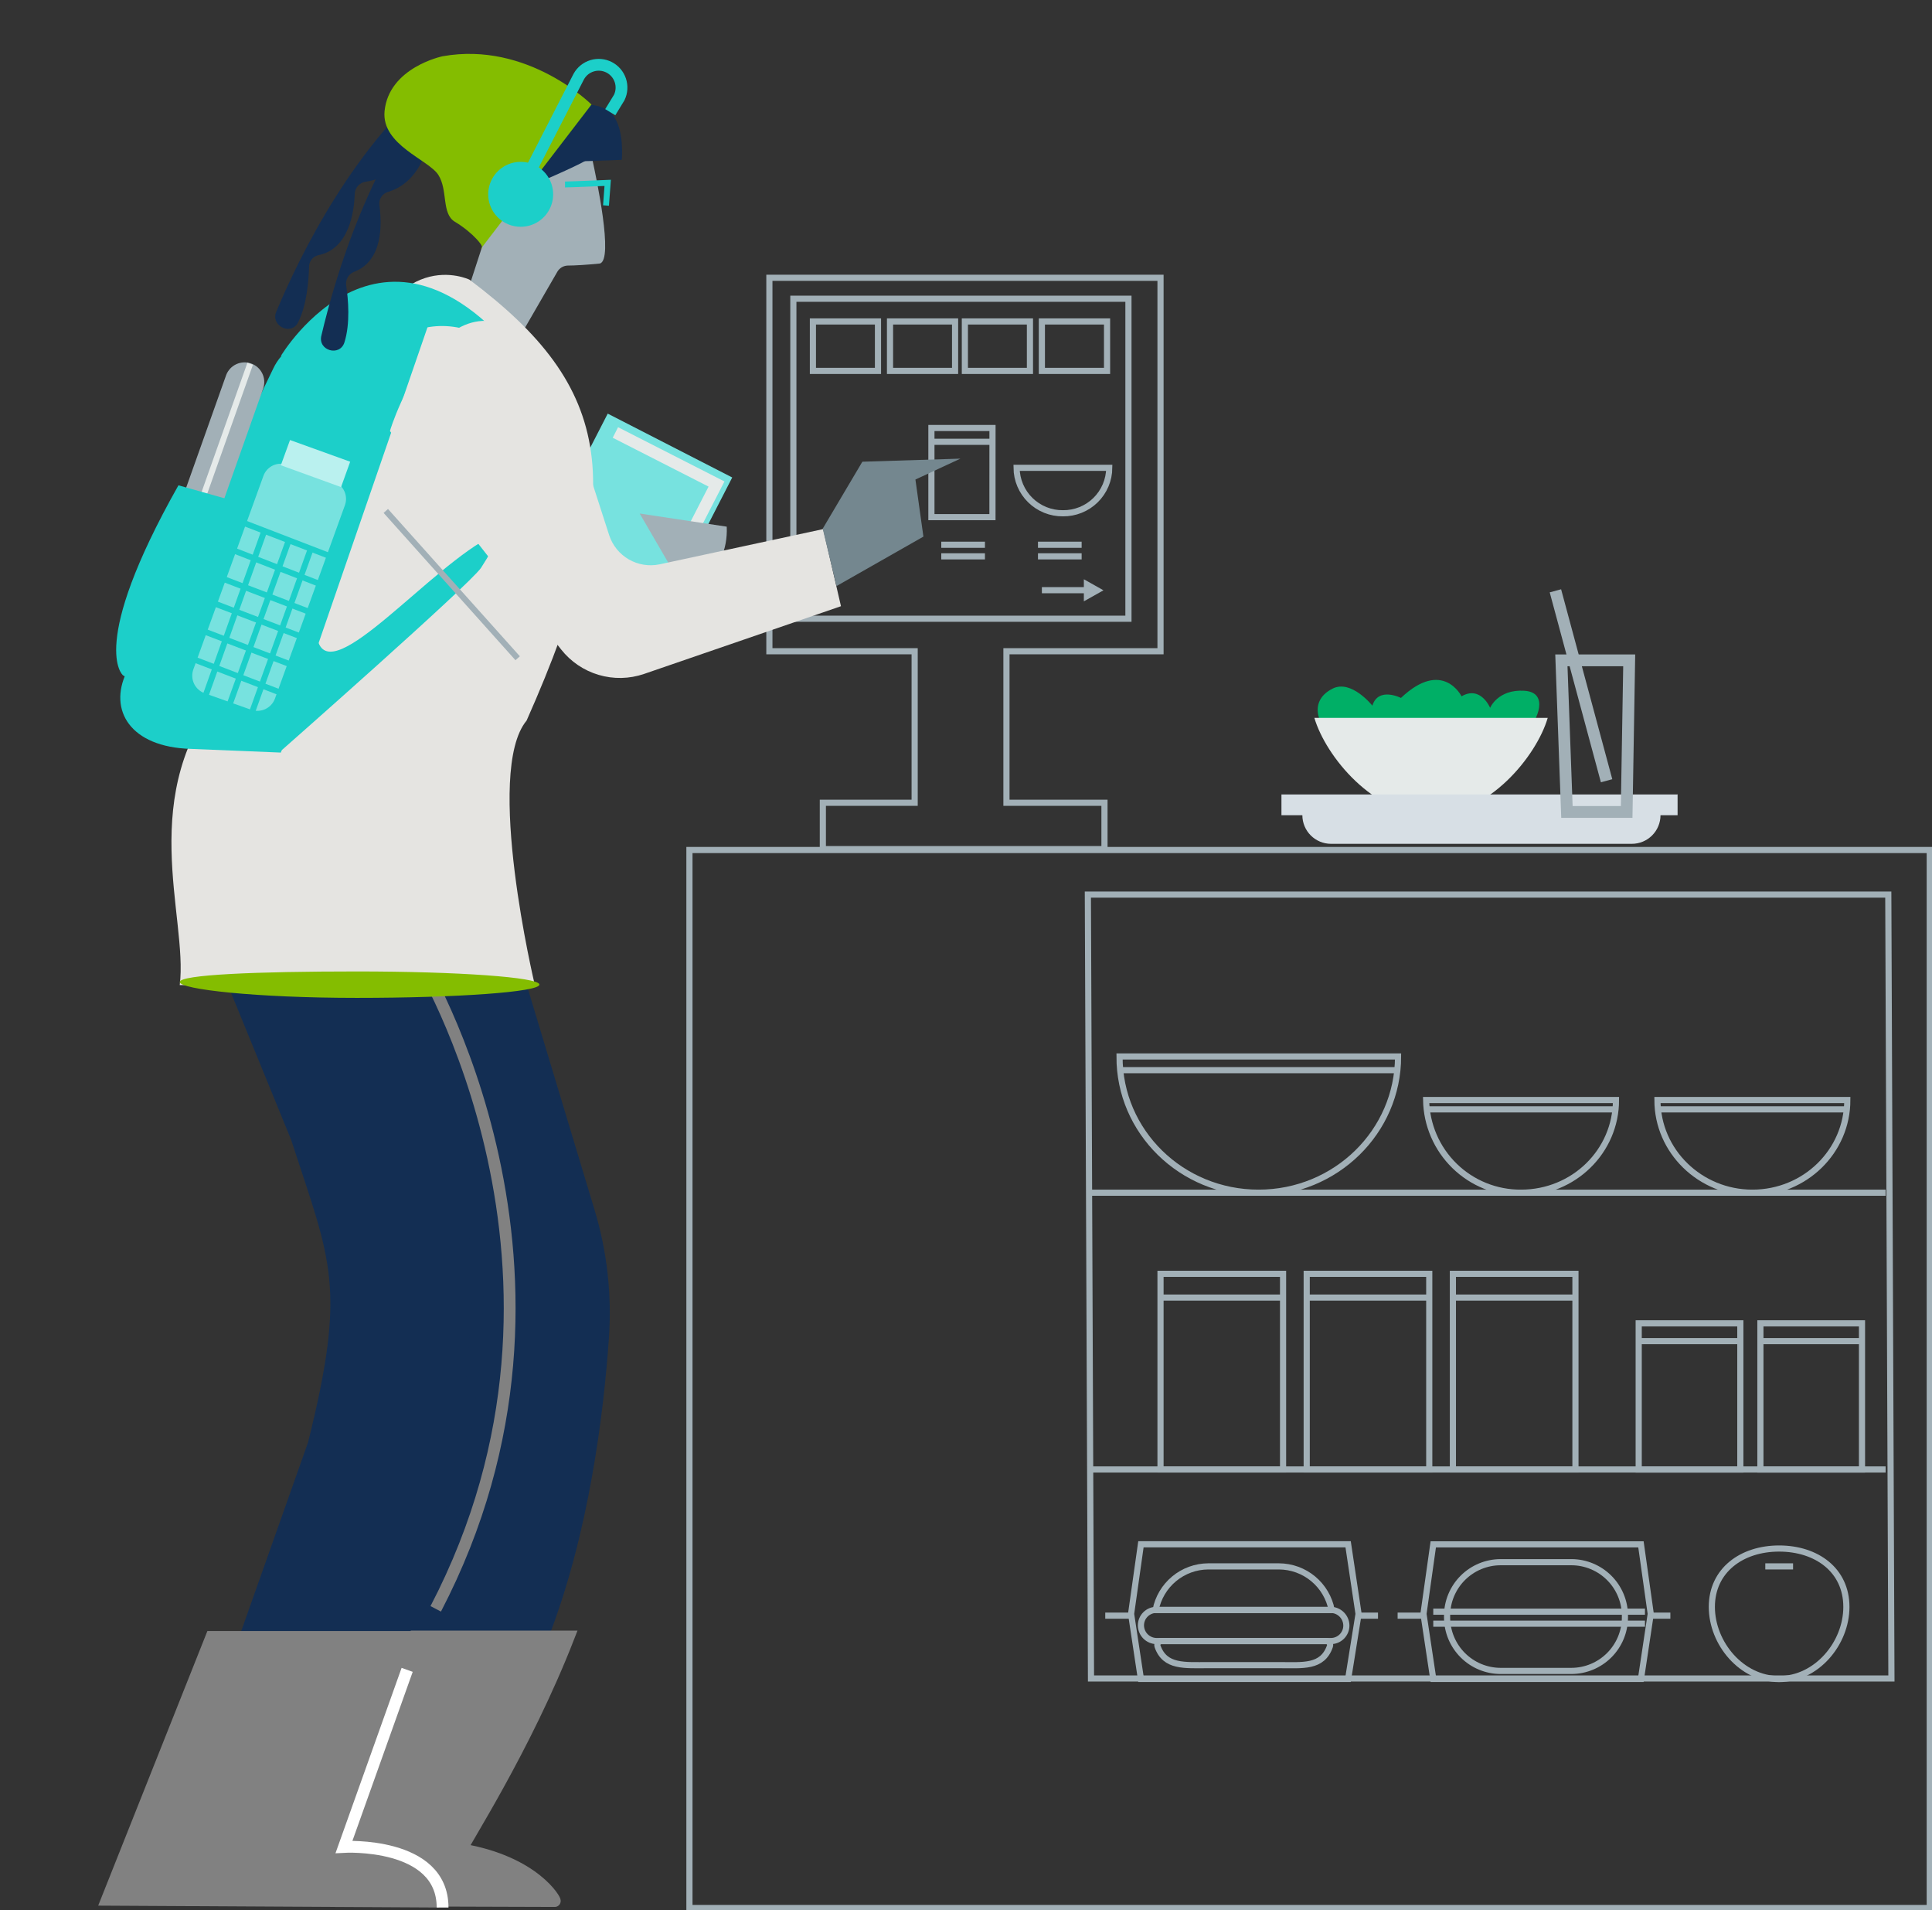 <svg width="349" height="345" viewBox="0 0 349 345" fill="none" xmlns="http://www.w3.org/2000/svg">
<rect x="0" y="0" width="349" height="345" fill="#333333" stroke="none"/>
<g clip-path="url(#clip0_627_10033)">
<path d="M132.271 86.234L109.781 74.702L92.6 108.146L115.096 119.704L132.271 86.234Z" fill="#77E2DF"/>
<path d="M111.165 78.107L129.431 87.417L113.32 118.786" stroke="#E5EAE9" stroke-width="2.131" stroke-miterlimit="10"/>
<path d="M106.535 27.785C106.769 28.077 106.929 28.422 107.001 28.789C107.666 31.875 110.932 47.057 108.331 47.596C106.169 47.815 103.861 47.962 102.551 47.962C102.177 47.973 101.812 48.078 101.49 48.266C101.167 48.454 100.896 48.72 100.702 49.039L94.376 59.985C94.071 60.497 93.576 60.868 92.998 61.015C92.421 61.162 91.808 61.074 91.296 60.77L84.897 56.68C84.481 56.419 84.165 56.026 83.998 55.565C83.83 55.104 83.821 54.6 83.972 54.133L90.138 35.18C90.194 34.94 90.298 34.714 90.444 34.516C90.591 34.318 90.776 34.152 90.99 34.029C92.972 32.633 98.679 19 106.535 27.785Z" fill="#A2B0B7"/>
<path d="M83.341 93.968C85.9 93.966 88.402 93.207 90.529 91.784C92.657 90.361 94.315 88.34 95.294 85.976C96.273 83.611 96.529 81.01 96.029 78.5C95.529 75.99 94.297 73.685 92.487 71.876C90.677 70.066 88.371 68.834 85.861 68.334C83.35 67.835 80.748 68.09 78.383 69.069C76.018 70.048 73.996 71.705 72.574 73.832C71.151 75.96 70.391 78.461 70.389 81.02C70.389 84.454 71.754 87.747 74.183 90.175C76.611 92.604 79.906 93.968 83.341 93.968Z" fill="#E5E4E1"/>
<path d="M106.921 28.191C107.001 29.195 85.961 37.66 85.416 37.98C84.185 38.837 80.713 33.817 80.487 25.663C80.407 22.16 79.961 18.674 79.156 15.262C79.086 14.956 79.081 14.638 79.142 14.33C79.203 14.022 79.328 13.73 79.509 13.473C79.691 13.216 79.924 13.001 80.195 12.84C80.465 12.68 80.766 12.579 81.079 12.543C87.883 12.07 105.152 12.23 106.921 28.191Z" fill="#132E53"/>
<path d="M94.589 39.27C95.337 39.271 96.069 39.05 96.692 38.636C97.315 38.222 97.801 37.632 98.089 36.941C98.377 36.251 98.453 35.491 98.309 34.757C98.165 34.022 97.806 33.347 97.278 32.817C96.751 32.287 96.078 31.925 95.344 31.777C94.611 31.629 93.85 31.701 93.157 31.985C92.465 32.27 91.873 32.752 91.455 33.373C91.037 33.994 90.813 34.724 90.81 35.472C90.808 35.97 90.903 36.464 91.092 36.924C91.281 37.385 91.559 37.803 91.91 38.156C92.261 38.509 92.678 38.789 93.138 38.98C93.598 39.171 94.091 39.27 94.589 39.27Z" fill="#A2B0B7"/>
<path d="M98.134 18.461C101.374 19.386 108.079 17.603 110.626 20.689C112.861 23.349 112.316 28.862 112.316 28.862C112.316 28.862 100.835 29.401 100.835 29.008C100.835 28.25 100.835 24.626 100.908 22.232C100.908 20.835 96.751 18.069 98.134 18.461Z" fill="#132E53"/>
<path d="M74.933 295.629H97.981C105.385 276.676 108.005 254.963 108.93 241.616C109.475 233.925 108.612 226.2 106.382 218.819L85.343 149.065L69.924 146.983L86.341 228.98C86.434 229.027 86.573 265.656 74.933 295.629Z" fill="#132E53" stroke="#132E53" stroke-width="2.131" stroke-miterlimit="10"/>
<path d="M78.864 157.63L73.243 152.536L60.678 149.603L42.252 145.367C36.399 146.697 33.392 159.785 36.858 164.56L53.587 205.472C60.751 227.511 63.837 232.139 56.667 260.808L44.334 295.629H74.933C86.573 265.656 86.42 228.98 86.42 228.98L78.864 157.63Z" fill="#132E53" stroke="#132E53" stroke-width="2.131" stroke-miterlimit="10"/>
<path d="M60.365 334.1C72.624 336.095 76.788 342.426 77.174 343.258L100.216 343.331C100.449 343.331 96.671 336.255 83.413 334.021C83.413 333.309 94.821 315.979 102.764 295.556H74.933C66.997 316.052 60.365 333.382 60.365 334.1Z" fill="#818181" stroke="#818181" stroke-width="2.131" stroke-miterlimit="10"/>
<path d="M77.121 343.251C76.735 342.347 72.571 336.102 60.319 334.094C60.319 333.429 67.023 316.052 74.952 295.629H38.188L19.303 343.105L77.174 343.424C77.136 343.374 77.117 343.313 77.121 343.251Z" fill="#818181" stroke="#818181" stroke-width="2.131" stroke-miterlimit="10"/>
<path d="M73.549 301.581L62.141 333.555C62.141 333.555 79.948 332.551 79.948 344.501" stroke="white" stroke-width="2.131" stroke-miterlimit="10"/>
<path d="M75.631 173.205C75.631 173.205 110.466 229.592 78.711 290.561" stroke="#818181" stroke-width="2.131" stroke-miterlimit="10"/>
<path d="M84.804 50.508C84.804 50.508 70.463 43.579 63.758 68.923C58.363 89.539 50.115 115.002 40.716 124.04C24.219 143.286 34.011 165.564 32.468 177.907L96.597 177.834C96.597 177.834 87.425 139.395 95.127 130.138C114.012 87.577 110.699 69.927 84.804 50.508Z" fill="#E5E4E1"/>
<path d="M78.711 54.791L58.21 60.963C56.349 60.958 54.525 61.486 52.954 62.484C51.383 63.483 50.13 64.909 49.343 66.596L22.829 121.466C19.596 128.25 23.494 134.933 34.47 135.252L50.733 135.917L78.711 54.791Z" fill="#1CCFC9"/>
<path d="M50.733 64.294C50.733 64.294 69.924 32.021 96.132 67.62C96.132 67.62 82.256 50.209 67.463 64.534L50.733 64.294Z" fill="#1CCFC9"/>
<path d="M57.132 113.779C57.671 126.341 74.859 105.306 86.886 97.911C92.353 94.506 87.498 101.536 86.886 102.566C84.804 105.626 50.733 135.625 50.733 135.625L57.132 113.779Z" fill="#1CCFC9"/>
<path d="M83.181 15.595C82.569 18.388 81.099 21.301 77.553 21.58C77.12 21.593 76.702 21.741 76.357 22.003C76.012 22.266 75.758 22.629 75.631 23.043C74.706 25.963 72.085 32.054 66.072 32.812C65.542 32.886 65.054 33.142 64.69 33.534C64.327 33.927 64.11 34.433 64.077 34.967C63.997 38.372 62.992 44.982 57.525 46.086C57.051 46.185 56.625 46.442 56.318 46.816C56.011 47.19 55.84 47.657 55.835 48.141C55.755 50.662 55.449 55.071 53.84 58.23C52.602 60.703 48.824 58.841 49.908 56.294C54.066 46.319 64.163 25.637 79.841 13.374C80.198 13.137 80.617 13.011 81.046 13.011C81.474 13.011 81.893 13.138 82.249 13.375C82.606 13.612 82.885 13.95 83.05 14.345C83.216 14.739 83.261 15.174 83.181 15.595Z" fill="#132E53"/>
<path d="M84.185 14.764C84.032 17.603 83.108 20.749 79.635 21.62C79.217 21.727 78.838 21.949 78.539 22.26C78.241 22.572 78.035 22.96 77.946 23.382C77.48 26.395 75.95 32.852 70.156 34.641C69.632 34.777 69.176 35.102 68.877 35.554C68.579 36.006 68.459 36.553 68.54 37.088C68.999 40.493 69.205 47.13 63.917 49.112C63.455 49.306 63.069 49.645 62.818 50.078C62.567 50.512 62.465 51.016 62.527 51.513C62.913 53.987 63.298 58.442 62.214 61.847C61.37 64.467 57.365 63.317 58.057 60.597C60.525 50.116 66.997 28.011 80.327 13.294C80.62 12.948 81.013 12.702 81.451 12.589C81.89 12.476 82.353 12.502 82.777 12.663C83.2 12.824 83.563 13.113 83.815 13.489C84.067 13.866 84.197 14.311 84.185 14.764Z" fill="#132E53"/>
<path d="M45.339 128.176L36.938 125.191C36.52 125.039 36.138 124.806 35.811 124.505C35.484 124.204 35.221 123.842 35.035 123.439C34.85 123.036 34.746 122.6 34.73 122.156C34.714 121.712 34.786 121.27 34.942 120.855L47.58 85.961C47.729 85.544 47.959 85.16 48.257 84.833C48.556 84.505 48.917 84.241 49.319 84.055C49.721 83.87 50.156 83.766 50.599 83.751C51.042 83.735 51.483 83.808 51.897 83.966L60.298 86.972C60.715 87.12 61.098 87.35 61.425 87.648C61.752 87.946 62.016 88.306 62.202 88.707C62.387 89.109 62.491 89.543 62.507 89.985C62.523 90.427 62.451 90.868 62.294 91.281L49.656 126.201C49.34 127.032 48.711 127.705 47.903 128.075C47.095 128.444 46.173 128.481 45.339 128.176Z" fill="#77E2DF"/>
<path d="M63.258 83.387L52.39 79.47L50.733 84.026L61.609 87.969L63.258 83.387Z" fill="#BAF1EF"/>
<path d="M41.022 93.283L59.647 100.458" stroke="#1CCFC9" stroke-width="1.065" stroke-miterlimit="10"/>
<path d="M37.629 103.517L56.361 110.693" stroke="#1CCFC9" stroke-width="1.065" stroke-miterlimit="10"/>
<path d="M39.478 98.35L58.103 105.599" stroke="#1CCFC9" stroke-width="1.065" stroke-miterlimit="10"/>
<path d="M37.17 108.392L55.895 115.541" stroke="#1CCFC9" stroke-width="1.065" stroke-miterlimit="10"/>
<path d="M33.851 118.633L52.509 125.802" stroke="#1CCFC9" stroke-width="1.065" stroke-miterlimit="10"/>
<path d="M35.627 113.559L54.358 120.708" stroke="#1CCFC9" stroke-width="1.065" stroke-miterlimit="10"/>
<path d="M47.853 95.584L36.139 128.422" stroke="#1CCFC9" stroke-width="1.065" stroke-miterlimit="10"/>
<path d="M52.044 97.911L40.25 130.65" stroke="#1CCFC9" stroke-width="1.065" stroke-miterlimit="10"/>
<path d="M56.128 99.135L44.334 131.974" stroke="#1CCFC9" stroke-width="1.065" stroke-miterlimit="10"/>
<path d="M69.691 92.279L93.511 118.879" stroke="#A2B0B7" stroke-width="1.065" stroke-miterlimit="10"/>
<path d="M102.065 33.318C102.917 33.318 109.775 33.025 109.775 33.025L109.469 37.115" stroke="#1CCFC9" stroke-width="1.065" stroke-miterlimit="10"/>
<path d="M131.28 95.118L115.555 92.744L124.109 107.461C124.109 107.461 131.666 103.69 131.28 95.118Z" fill="#A2B0B7"/>
<path d="M28.842 123.036L22.057 120.635L40.869 67.699C41.207 66.841 41.865 66.148 42.704 65.766C43.543 65.383 44.498 65.341 45.368 65.649C46.237 65.957 46.953 66.591 47.365 67.416C47.776 68.241 47.851 69.194 47.574 70.073L28.842 123.036Z" fill="#A2B0B7"/>
<path d="M45.192 65.691L25.769 120.489" stroke="#E5EAE9" stroke-width="1.065" stroke-miterlimit="10"/>
<path d="M32.235 87.65L41.793 90.343C41.793 90.343 31.23 125.556 30.153 125.875C29.075 126.195 22.21 121.958 22.21 121.958C22.21 121.958 15.818 116.718 32.235 87.65Z" fill="#1CCFC9"/>
<path d="M97.442 177.82C97.442 179.15 82.642 180.221 64.456 180.221C46.27 180.221 32.468 178.678 32.468 177.355C32.468 176.031 46.263 175.446 64.456 175.446C82.648 175.446 97.442 176.49 97.442 177.82Z" fill="#84BD00"/>
<path d="M106.848 18.88C106.848 18.88 95.36 7.395 79.948 10.162C79.948 10.162 70.23 12.157 69.465 20.104C68.919 26.195 77.4 28.816 79.177 31.582C80.953 34.349 79.715 38.585 82.176 40.054C85.416 41.99 87.883 44.903 86.879 44.903L106.848 18.88Z" fill="#84BD00"/>
<path d="M94.05 40.959C95.211 40.96 96.347 40.617 97.312 39.973C98.278 39.328 99.031 38.412 99.476 37.34C99.921 36.267 100.037 35.087 99.811 33.948C99.584 32.81 99.024 31.764 98.203 30.944C97.381 30.123 96.334 29.565 95.195 29.34C94.056 29.114 92.876 29.232 91.804 29.678C90.731 30.123 89.816 30.877 89.172 31.844C88.529 32.81 88.187 33.946 88.189 35.107C88.191 36.659 88.809 38.148 89.908 39.245C91.007 40.343 92.497 40.959 94.05 40.959Z" fill="#1CCFC9"/>
<path d="M95.899 30.698L104.546 13.833C105.064 12.893 105.927 12.193 106.953 11.881C107.979 11.568 109.086 11.668 110.04 12.159C110.993 12.651 111.717 13.494 112.057 14.511C112.398 15.528 112.328 16.637 111.863 17.603L110.24 20.263" stroke="#1CCFC9" stroke-width="2.131" stroke-miterlimit="10"/>
<path d="M203.844 53.953H143.313V111.744H203.844V53.953Z" stroke="#A2B0B7" stroke-width="1.111" stroke-miterlimit="10"/>
<path d="M209.638 117.616V50.169H138.983V117.616H165.224V144.982H148.641V153.354H199.514V144.982H181.807V117.616H209.638Z" stroke="#A2B0B7" stroke-width="1.111" stroke-miterlimit="10"/>
<path d="M186.051 58.056H174.297V66.988H186.051V58.056Z" stroke="#A2B0B7" stroke-width="1.111" stroke-miterlimit="10"/>
<path d="M199.98 58.056H188.206V66.988H199.98V58.056Z" stroke="#A2B0B7" stroke-width="1.111" stroke-miterlimit="10"/>
<path d="M179.286 77.296H168.251V93.396H179.279L179.286 77.296Z" stroke="#A2B0B7" stroke-width="1.111" stroke-miterlimit="10"/>
<path d="M167.858 79.79H178.967" stroke="#A2B0B7" stroke-width="1.111" stroke-miterlimit="10"/>
<path d="M192.011 92.698C193.1 92.71 194.18 92.507 195.191 92.101C196.201 91.695 197.121 91.094 197.899 90.331C198.676 89.569 199.295 88.66 199.721 87.658C200.147 86.656 200.37 85.58 200.379 84.491H183.636C183.646 85.58 183.87 86.657 184.296 87.659C184.723 88.661 185.343 89.569 186.121 90.332C186.898 91.094 187.819 91.695 188.83 92.101C189.841 92.507 190.922 92.71 192.011 92.698V92.698Z" stroke="#A2B0B7" stroke-width="1.111" stroke-miterlimit="10"/>
<path d="M348.594 153.514H124.542V344.594H348.594V153.514Z" stroke="#A2B0B7" stroke-width="1.111" stroke-miterlimit="10"/>
<path d="M100.309 66.509L110.054 96.688C110.662 98.525 111.925 100.074 113.602 101.039C115.279 102.004 117.253 102.318 119.147 101.921L148.694 95.557L151.914 109.483L116.333 121.719C113.686 122.621 110.824 122.68 108.142 121.886C105.46 121.093 103.09 119.487 101.36 117.29L70.442 77.854C70.363 77.775 81.777 42.043 100.309 66.509Z" fill="#E5E4E1"/>
<path d="M148.614 95.484L155.778 83.387L173.492 82.829L165.364 86.606L166.807 96.914L151.109 105.845L148.614 95.484Z" fill="#74878F"/>
<path d="M158.599 58.056H146.845V66.988H158.599V58.056Z" stroke="#A2B0B7" stroke-width="1.111" stroke-miterlimit="10"/>
<path d="M172.528 58.056H160.774V66.988H172.528V58.056Z" stroke="#A2B0B7" stroke-width="1.111" stroke-miterlimit="10"/>
<path d="M187.501 98.383H195.39" stroke="#A2B0B7" stroke-width="1.111" stroke-miterlimit="10"/>
<path d="M170.033 98.383H177.922" stroke="#A2B0B7" stroke-width="1.111" stroke-miterlimit="10"/>
<path d="M187.501 100.478H195.39" stroke="#A2B0B7" stroke-width="1.111" stroke-miterlimit="10"/>
<path d="M170.033 100.478H177.922" stroke="#A2B0B7" stroke-width="1.111" stroke-miterlimit="10"/>
<path d="M188.206 106.59H196.414" stroke="#A2B0B7" stroke-width="1.111" stroke-miterlimit="10"/>
<path d="M195.789 108.605L199.334 106.61L195.789 104.615V108.605Z" fill="#A2B0B7"/>
<path d="M341.67 303.143H197.08L196.514 161.567H341.104L341.67 303.143Z" stroke="#A2B0B7" stroke-width="1.111" stroke-miterlimit="10"/>
<path d="M196.434 265.39H340.625" stroke="#A2B0B7" stroke-width="1.111" stroke-miterlimit="10"/>
<path d="M196.434 215.407H340.625" stroke="#A2B0B7" stroke-width="1.111" stroke-miterlimit="10"/>
<path d="M227.352 215.407C241.281 215.407 252.549 204.381 252.549 190.802H202.235C202.175 204.381 213.423 215.407 227.352 215.407Z" stroke="#A2B0B7" stroke-width="1.111" stroke-miterlimit="10"/>
<path d="M202.175 193.275H252.489" stroke="#A2B0B7" stroke-width="1.111" stroke-miterlimit="10"/>
<path d="M274.766 215.407C284.271 215.407 291.914 207.926 291.914 198.669H257.618C257.695 203.154 259.539 207.429 262.75 210.563C265.961 213.697 270.279 215.438 274.766 215.407V215.407Z" stroke="#A2B0B7" stroke-width="1.111" stroke-miterlimit="10"/>
<path d="M257.704 200.358H291.914" stroke="#A2B0B7" stroke-width="1.111" stroke-miterlimit="10"/>
<path d="M316.552 215.407C326.051 215.407 333.701 207.926 333.701 198.669H299.404C299.404 207.926 307.134 215.407 316.552 215.407Z" stroke="#A2B0B7" stroke-width="1.111" stroke-miterlimit="10"/>
<path d="M299.404 200.358H333.701" stroke="#A2B0B7" stroke-width="1.111" stroke-miterlimit="10"/>
<path d="M231.775 230.058H209.638V265.39H231.775V230.058Z" stroke="#A2B0B7" stroke-width="1.111" stroke-miterlimit="10"/>
<path d="M209.638 234.347H231.775" stroke="#A2B0B7" stroke-width="1.111" stroke-miterlimit="10"/>
<path d="M258.183 230.058H236.046V265.39H258.183V230.058Z" stroke="#A2B0B7" stroke-width="1.111" stroke-miterlimit="10"/>
<path d="M236.046 234.347H258.183" stroke="#A2B0B7" stroke-width="1.111" stroke-miterlimit="10"/>
<path d="M284.591 230.058H262.453V265.39H284.591V230.058Z" stroke="#A2B0B7" stroke-width="1.111" stroke-miterlimit="10"/>
<path d="M262.453 234.347H284.591" stroke="#A2B0B7" stroke-width="1.111" stroke-miterlimit="10"/>
<path d="M314.377 239.002H296.018V265.404H314.377V239.002Z" stroke="#A2B0B7" stroke-width="1.111" stroke-miterlimit="10"/>
<path d="M296.018 242.214H314.457" stroke="#A2B0B7" stroke-width="1.111" stroke-miterlimit="10"/>
<path d="M336.355 239.002H318.003V265.404H336.355V239.002Z" stroke="#A2B0B7" stroke-width="1.111" stroke-miterlimit="10"/>
<path d="M318.003 242.214H336.355" stroke="#A2B0B7" stroke-width="1.111" stroke-miterlimit="10"/>
<path d="M231.057 282.894H218.252C216.001 282.908 213.824 283.702 212.093 285.14C210.361 286.578 209.181 288.571 208.753 290.781H240.556C240.128 288.571 238.948 286.578 237.216 285.14C235.485 283.702 233.308 282.908 231.057 282.894V282.894Z" stroke="#A2B0B7" stroke-width="1.111" stroke-miterlimit="10"/>
<path d="M218.252 300.729H231.057C235.321 300.729 238.866 301.208 240.23 297.345C240.271 297.237 240.285 297.121 240.271 297.006C240.257 296.892 240.216 296.783 240.15 296.688C240.085 296.593 239.997 296.515 239.895 296.462C239.793 296.408 239.68 296.38 239.564 296.38H209.771C209.656 296.382 209.544 296.411 209.443 296.465C209.341 296.519 209.255 296.596 209.189 296.691C209.124 296.785 209.083 296.894 209.068 297.008C209.054 297.121 209.067 297.237 209.106 297.345C210.443 301.129 213.988 300.729 218.252 300.729Z" stroke="#A2B0B7" stroke-width="1.111" stroke-miterlimit="10"/>
<path d="M240.389 290.748H208.913C208.543 290.746 208.176 290.817 207.834 290.958C207.492 291.099 207.181 291.306 206.92 291.568C206.658 291.829 206.451 292.14 206.31 292.482C206.169 292.824 206.098 293.191 206.099 293.561C206.108 294.305 206.407 295.016 206.933 295.543C207.458 296.069 208.169 296.37 208.913 296.38H240.389C240.761 296.383 241.128 296.312 241.472 296.171C241.815 296.03 242.127 295.823 242.39 295.56C242.652 295.298 242.86 294.986 243.001 294.643C243.141 294.299 243.212 293.932 243.21 293.561C243.199 292.817 242.899 292.106 242.372 291.581C241.845 291.055 241.134 290.756 240.389 290.748V290.748Z" stroke="#A2B0B7" stroke-width="1.111" stroke-miterlimit="10"/>
<path d="M283.866 301.774H271.067C268.507 301.767 266.054 300.747 264.243 298.938C262.433 297.129 261.411 294.677 261.402 292.117V291.792C261.411 289.232 262.433 286.78 264.243 284.971C266.054 283.162 268.507 282.143 271.067 282.135H283.866C286.426 282.143 288.879 283.162 290.69 284.971C292.501 286.78 293.522 289.232 293.531 291.792V292.117C293.522 294.677 292.501 297.129 290.69 298.938C288.879 300.747 286.426 301.767 283.866 301.774V301.774Z" stroke="#A2B0B7" stroke-width="1.111" stroke-miterlimit="10"/>
<path d="M258.908 291.073H297.149" stroke="#A2B0B7" stroke-width="1.111" stroke-miterlimit="10"/>
<path d="M258.908 293.241H297.149" stroke="#A2B0B7" stroke-width="1.111" stroke-miterlimit="10"/>
<path d="M243.529 303.223H206.099L204.323 291.472L206.099 278.904H243.529L245.412 291.472L243.529 303.223Z" stroke="#A2B0B7" stroke-width="1.111" stroke-miterlimit="10"/>
<path d="M244.979 291.792H248.924" stroke="#A2B0B7" stroke-width="1.111" stroke-miterlimit="10"/>
<path d="M199.654 291.792H204.31" stroke="#A2B0B7" stroke-width="1.111" stroke-miterlimit="10"/>
<path d="M296.424 303.223H258.908L257.139 291.472L258.908 278.917H296.424L298.194 291.472L296.424 303.223Z" stroke="#A2B0B7" stroke-width="1.111" stroke-miterlimit="10"/>
<path d="M297.794 291.792H301.739" stroke="#A2B0B7" stroke-width="1.111" stroke-miterlimit="10"/>
<path d="M252.469 291.792H257.125" stroke="#A2B0B7" stroke-width="1.111" stroke-miterlimit="10"/>
<path d="M333.535 290.209C333.535 296.806 328.147 303.243 321.382 303.243C314.617 303.243 309.229 296.806 309.229 290.209C309.229 283.612 314.617 279.668 321.382 279.668C328.147 279.668 333.535 283.559 333.535 290.209Z" stroke="#A2B0B7" stroke-width="1.111" stroke-miterlimit="10"/>
<path d="M318.887 282.894H323.903" stroke="#A2B0B7" stroke-width="1.111" stroke-miterlimit="10"/>
<path d="M276.342 131.216C277.347 130.551 280.121 125.044 275.345 124.752C270.569 124.459 269.178 127.837 269.178 127.837C269.178 127.837 267.482 123.747 264.017 125.756C264.017 125.756 260.624 118.899 253.068 126.048C253.068 126.048 248.984 123.967 247.906 127.445C247.906 127.445 244.128 122.67 240.735 124.359C235.647 126.906 239.039 132.22 240.429 132.22C241.82 132.22 276.342 131.216 276.342 131.216Z" fill="#00AF66"/>
<path d="M258.542 147.229C268.946 147.229 277.58 136.509 279.582 129.653H237.429C239.498 136.622 248.132 147.229 258.542 147.229Z" fill="#E5EAE9"/>
<path d="M302.936 143.479H231.483V147.229H235.261C235.263 148.599 235.808 149.912 236.777 150.881C237.746 151.85 239.059 152.395 240.429 152.397H294.768C295.448 152.398 296.122 152.266 296.751 152.007C297.38 151.748 297.952 151.368 298.433 150.888C298.915 150.408 299.298 149.838 299.559 149.21C299.82 148.582 299.955 147.909 299.956 147.229H303.043V143.459L302.936 143.479Z" fill="#D7DFE5"/>
<path d="M293.843 146.637H283.054L282.05 119.265H294.302L293.843 146.637Z" stroke="#A2B0B7" stroke-width="2.131" stroke-miterlimit="10"/>
<path d="M280.972 106.703L290.218 141.005" stroke="#A2B0B7" stroke-width="2.131" stroke-miterlimit="10"/>
</g>
<defs>
<clipPath id="clip0_627_10033">
<rect width="349" height="344.408" fill="white" transform="matrix(-1 0 0 1 349 0.592)"/>
</clipPath>
</defs>
</svg>
